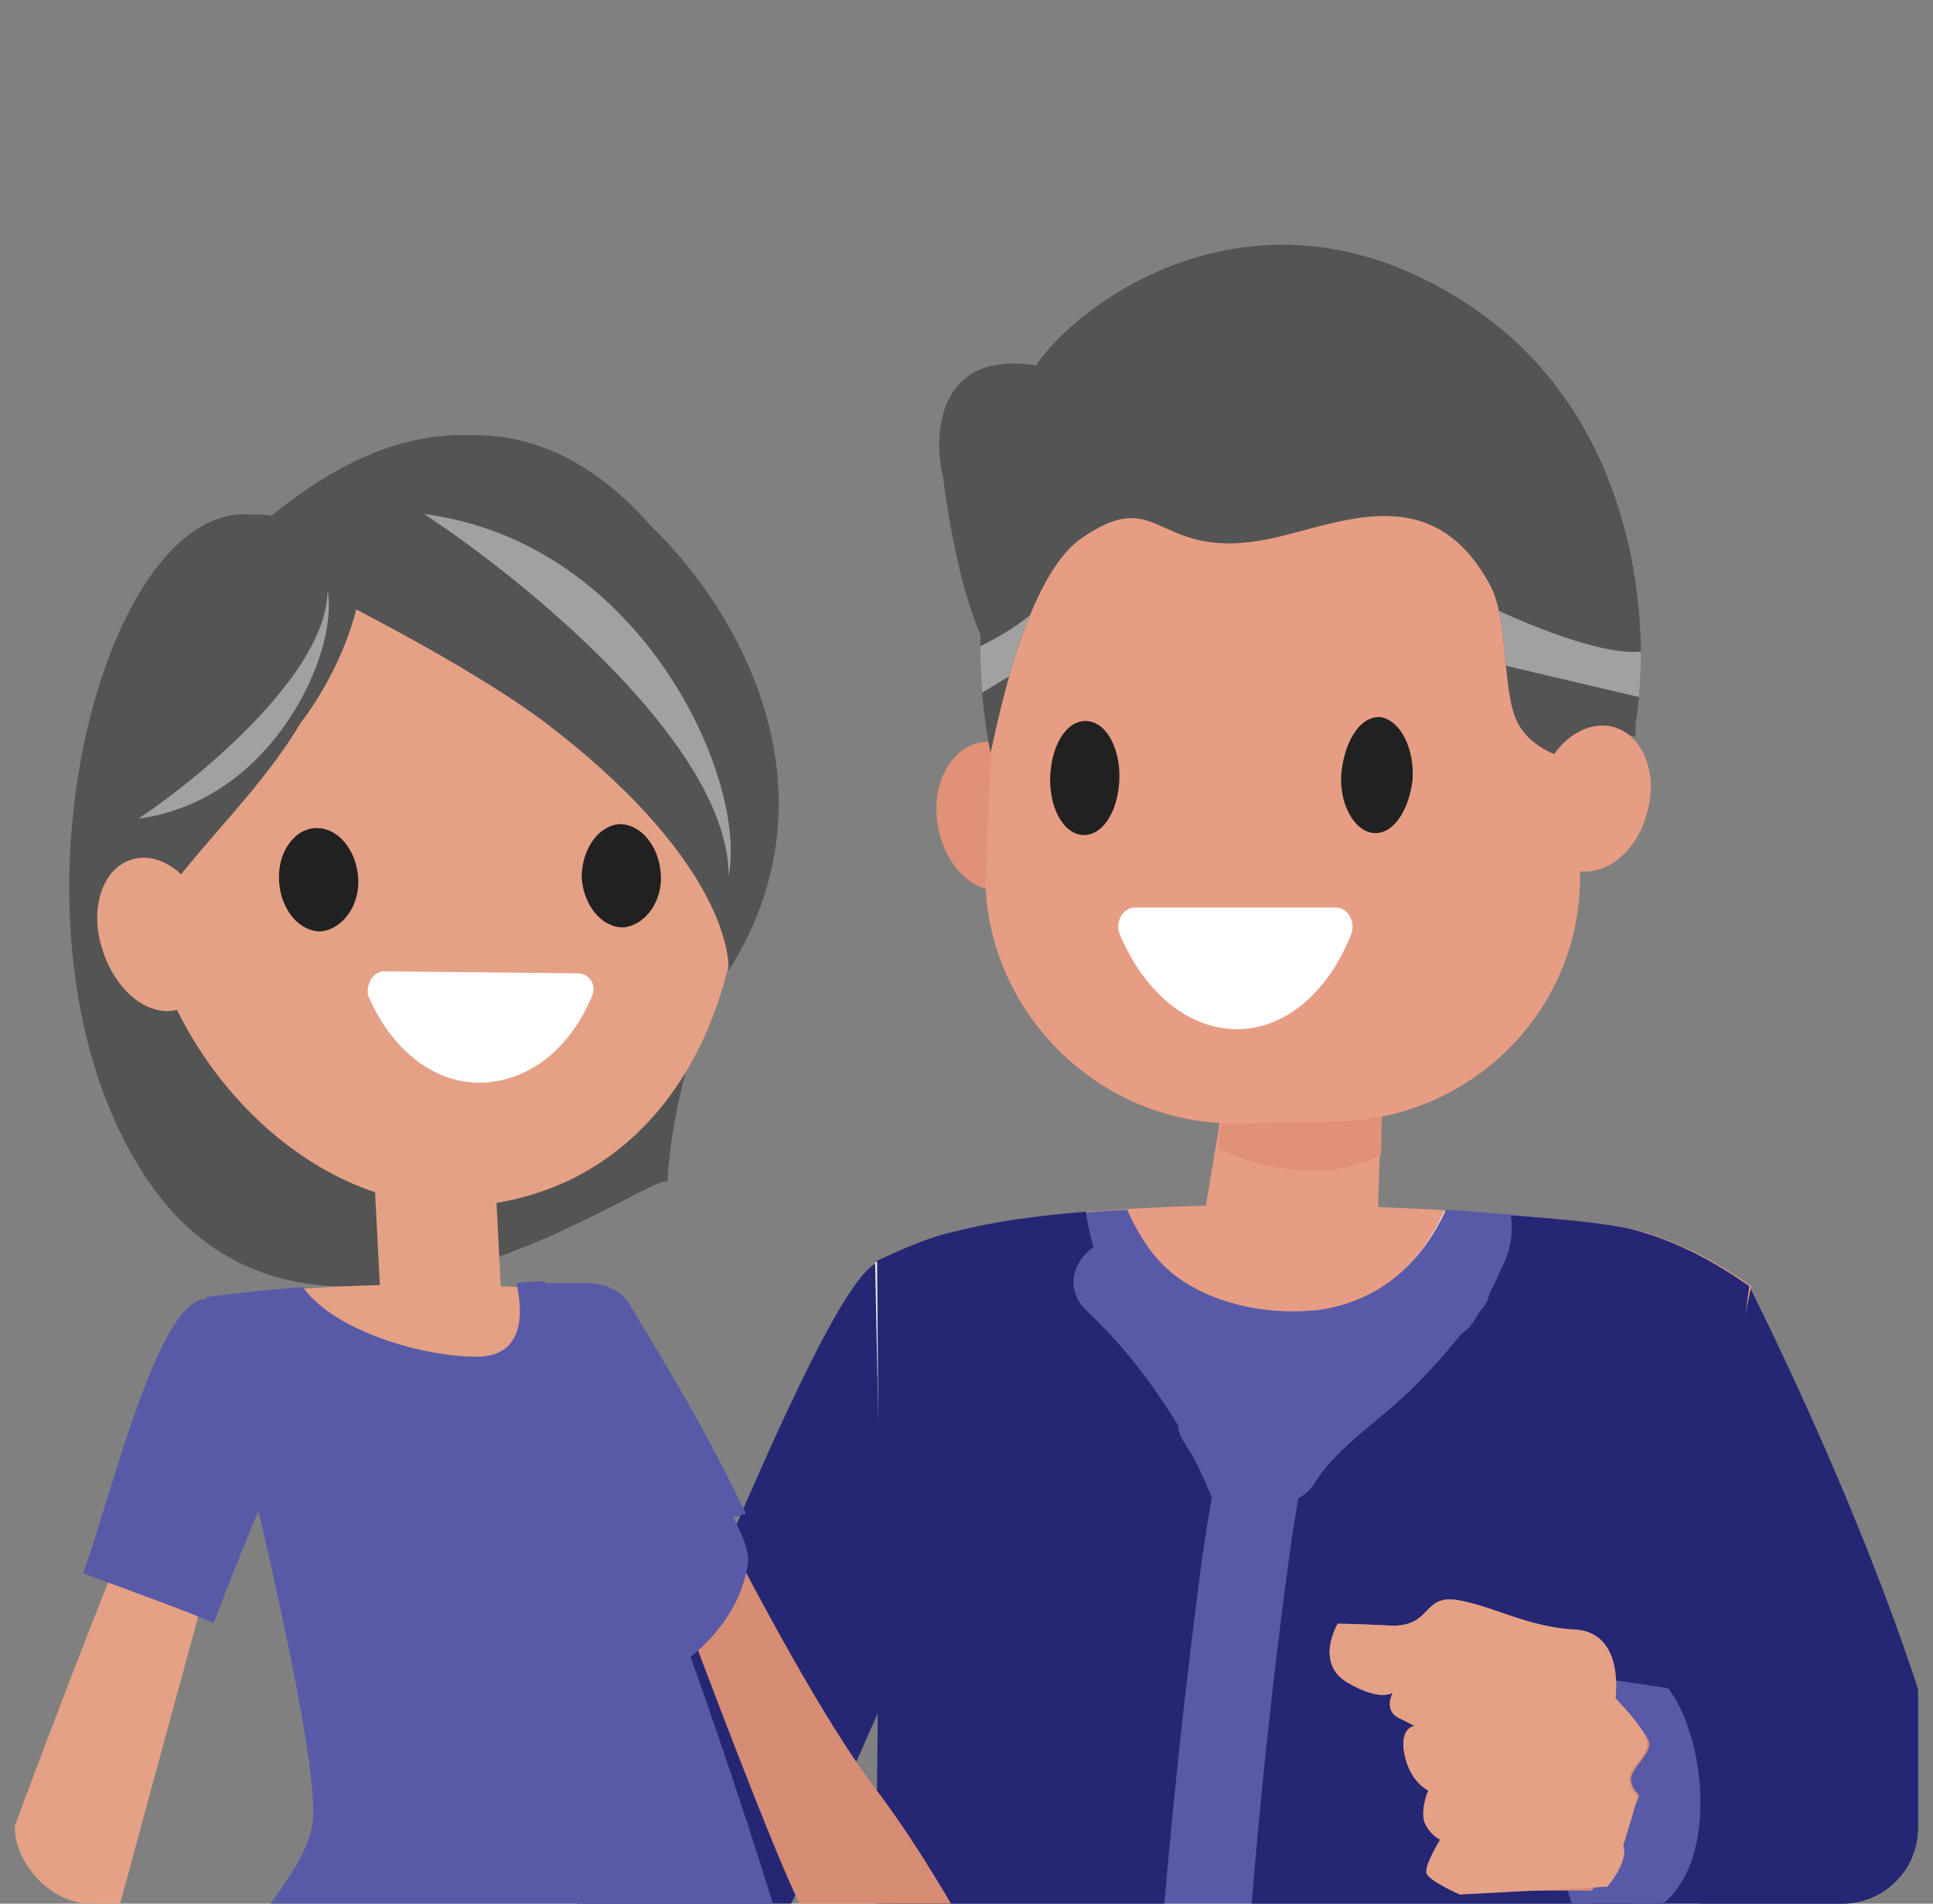 <svg width="65" height="64" viewBox="0 0 65 64" fill="none" xmlns="http://www.w3.org/2000/svg">
<rect x="0" y="0" width="65" height="64" fill="#808080" stroke="none"/>
<g clip-path="url(#clip0_1109_1751)">
<path d="M29.493 42.715C22.873 57.097 16.319 73.787 13.671 74.183C13.538 74.711 13.34 75.238 13.207 75.766C13.538 76.294 14.134 77.35 14.267 77.35C16.849 77.35 21.35 75.634 27.772 61.451C31.347 53.468 33.598 48.257 33.995 45.684L29.493 42.715Z" fill="#E5A185"/>
<path d="M20.489 73.787C22.542 71.478 24.991 67.652 27.772 61.517C31.347 53.534 33.598 48.322 33.995 45.75L29.493 42.451C27.176 43.507 19.497 65.145 16.385 70.423C17.643 71.412 19.298 72.731 20.489 73.787Z" fill="#252775"/>
<path d="M58.821 43.243C58.821 43.243 67.162 59.603 66.103 66.398L57.894 66.662C57.894 66.662 54.849 56.305 55.842 53.468C56.768 50.566 58.821 43.243 58.821 43.243Z" fill="#252775"/>
<path d="M40.483 127.817C41.475 108.553 38.629 110.467 38.827 107.894C38.96 105.321 40.151 93.578 40.615 91.005C40.88 89.686 41.674 89.422 42.005 90.478C42.468 91.929 43.991 102.286 46.772 110.071C47.169 111.258 47.5 112.446 47.963 113.633C49.089 116.47 51.009 122.869 52.465 127.817H59.284C59.218 125.64 59.085 123.331 58.953 121.945C58.092 114.557 55.245 109.081 54.517 106.838C54.054 105.585 54.385 96.349 54.252 90.807C54.186 86.124 53.988 81.374 53.193 76.756C52.531 73.061 58.887 43.243 58.887 43.243C57.761 42.451 56.57 41.791 55.179 41.396C53.061 40.802 39.158 39.746 32.207 41.396C31.28 41.594 31.082 41.858 30.221 42.319C30.221 42.319 30.155 72.138 30.354 75.502C30.552 78.273 30.618 81.044 30.354 83.815C30.155 86.124 29.427 88.301 29.228 90.609C28.235 103.276 31.678 115.546 33.73 127.883H40.483V127.817Z" fill="#E79D84"/>
<path d="M40.483 127.421C41.41 108.619 38.629 110.467 38.761 107.96C38.894 105.387 40.086 93.644 40.549 91.071C40.814 89.752 41.608 89.488 41.939 90.543C42.403 91.995 43.925 102.352 46.706 110.137C47.103 111.324 47.434 112.512 47.897 113.699C48.957 116.47 50.877 122.605 52.267 127.487H59.152C59.086 125.442 58.953 123.331 58.821 122.011C57.96 114.623 55.113 109.147 54.385 106.904C53.922 105.651 54.253 96.415 54.12 90.873C54.054 86.189 53.856 81.44 53.061 76.822C52.399 73.127 58.755 43.309 58.755 43.309C57.629 42.517 56.438 41.858 55.047 41.462C54.253 41.264 51.737 40.934 48.559 40.736C47.765 42.451 46.441 43.771 44.322 44.1C42.734 44.298 40.814 43.968 39.49 42.979C38.695 42.385 38.232 41.594 37.835 40.736C35.716 40.868 33.664 41.132 32.075 41.462C31.148 41.66 30.288 42.055 29.427 42.451C29.427 42.451 30.023 72.204 30.221 75.568C30.42 78.339 30.486 81.11 30.221 83.88C30.023 86.189 29.295 88.367 29.096 90.675C28.169 103.21 31.413 115.282 33.532 127.487H40.483V127.421Z" fill="#EFEBE3"/>
<path d="M34.061 130.653H40.284C41.741 108.421 38.629 110.664 38.761 107.96C38.894 105.387 40.086 93.644 40.549 91.071C40.814 89.752 41.608 89.488 41.939 90.544C42.403 91.995 43.925 102.352 46.706 110.137C47.103 111.324 47.434 112.512 47.897 113.699C49.221 117.13 51.803 125.706 53.194 130.653H59.284C59.218 127.817 59.086 124.056 58.887 121.945C58.026 114.557 55.18 109.081 54.451 106.838C53.988 105.585 54.319 96.349 54.187 90.807C54.12 86.124 53.922 81.374 53.127 76.756C52.465 73.061 58.821 43.243 58.821 43.243C57.695 42.451 56.504 41.791 55.113 41.396C54.319 41.198 51.803 40.868 48.626 40.67C47.831 42.385 46.507 43.705 44.389 44.035C42.8 44.232 40.88 43.903 39.556 42.913C38.761 42.319 38.298 41.528 37.901 40.67C36.378 40.736 34.922 40.934 33.598 41.132C33.532 41.132 33.532 41.198 33.465 41.198C32.406 41.923 31.546 42.913 30.619 43.837C30.552 44.628 30.354 45.486 30.288 46.278C30.155 47.597 30.155 48.982 30.089 50.302C30.089 50.697 29.89 51.027 29.692 51.291C29.89 60.329 30.155 73.325 30.288 75.436C30.486 78.207 30.552 80.978 30.288 83.749C30.089 86.058 29.361 88.235 29.162 90.544C28.169 103.474 31.744 115.942 33.796 128.542C33.929 129.07 33.995 129.796 34.061 130.653Z" fill="#585AA8"/>
<path d="M40.086 48.916C39.953 48.718 39.887 48.586 39.755 48.389C39.688 48.257 39.622 48.125 39.622 47.927C38.761 46.541 37.835 45.288 36.511 44.035C35.782 43.309 36.113 42.385 36.775 41.923C36.643 41.528 36.577 41.132 36.511 40.736C34.922 40.868 33.399 41.066 32.141 41.396C31.214 41.594 30.354 41.989 29.493 42.385C29.493 42.385 29.758 67.256 28.963 74.777C28.765 76.888 28.235 78.735 28.103 82.033C29.559 83.88 36.842 83.749 38.232 83.419C38.298 73.655 39.026 63.166 40.284 53.468C40.416 52.347 40.549 51.489 40.748 50.368C40.748 50.302 40.284 49.246 40.086 48.916Z" fill="#252775"/>
<path d="M54.716 72.995C55.908 65.211 58.821 43.243 58.821 43.243C57.695 42.451 56.504 41.791 55.113 41.396C54.517 41.198 52.929 41 50.81 40.868C50.876 41.396 50.81 41.923 50.611 42.385C50.479 42.649 50.347 42.979 50.214 43.243C50.148 43.309 49.95 43.837 50.082 43.573C50.016 43.771 49.883 43.968 49.751 44.1C49.685 44.232 49.618 44.298 49.552 44.43C49.42 44.628 49.287 44.76 49.155 44.826C48.625 45.486 48.096 46.08 47.5 46.673C46.507 47.663 45.05 48.586 44.256 49.774C44.124 50.038 43.925 50.236 43.66 50.368C43.594 50.764 43.528 51.159 43.462 51.555C42.005 61.912 41.277 73.193 41.277 83.683C48.625 84.804 52.399 84.474 55.841 83.023C55.709 80.912 54.451 75.04 54.716 72.995Z" fill="#252775"/>
<path d="M44.521 33.083L43.925 33.017C42.734 32.886 41.608 33.809 41.476 34.997L40.416 41.33C40.284 42.517 41.608 43.639 42.866 43.771L43.462 43.837C44.654 43.968 46.176 42.715 46.309 41.462L46.507 35.458C46.639 34.337 45.713 33.215 44.521 33.083Z" fill="#E79D84"/>
<path d="M44.521 33.083L43.925 33.017C42.733 32.886 41.608 33.809 41.476 34.997L40.946 38.625C41.873 39.021 42.733 39.285 43.793 39.351C44.852 39.417 45.646 39.219 46.441 38.823L46.507 35.524C46.639 34.337 45.713 33.215 44.521 33.083Z" fill="#E09178"/>
<path d="M32.936 24.969C31.943 25.167 31.281 26.42 31.545 27.806C31.81 29.191 32.803 30.115 33.862 29.917C34.855 29.719 35.518 28.465 35.253 27.08C34.988 25.695 33.929 24.771 32.936 24.969Z" fill="#E09178"/>
<path d="M44.521 13.622L41.078 13.688C36.511 13.82 33.348 18.828 33.414 23.314L33.134 29.653C33.267 34.205 37.106 37.833 41.608 37.767L45.051 37.701C49.619 37.569 53.26 33.809 53.127 29.257L52.995 23.056C52.929 18.504 49.089 13.556 44.521 13.622Z" fill="#E79D84"/>
<path d="M32.972 21.342C32.509 20.287 32.045 18.571 31.714 16.064C31.369 14.591 31.51 11.771 34.838 12.284C36.348 10.043 42.518 5.564 49.558 10.364C55.19 14.204 55.531 21.262 54.998 24.311V24.764L53.398 24.444L53.495 25.696C52.369 25.498 51.376 25.102 50.979 24.179C50.516 23.123 50.714 20.814 50.118 19.693C48.066 15.867 44.756 17.78 42.373 18.176C38.798 18.769 38.996 16.262 36.348 18.11C34.296 19.561 33.369 25.3 33.303 25.3C33.303 25.234 32.906 23.519 32.972 21.342Z" fill="#545454"/>
<path d="M33.026 23.29C32.987 22.822 32.961 22.293 32.965 21.726C33.618 21.398 34.223 21.038 34.639 20.674C34.359 21.353 34.127 22.071 33.937 22.735L33.026 23.29Z" fill="#A1A1A1"/>
<path d="M50.639 22.383C50.632 22.305 50.624 22.228 50.617 22.15C50.564 21.597 50.509 21.03 50.403 20.535C51.77 21.168 54.004 22.036 55.177 21.905C55.181 22.459 55.157 22.974 55.114 23.435L50.639 22.383Z" fill="#A1A1A1"/>
<path d="M54.253 24.441C53.26 24.177 52.134 25.035 51.803 26.354C51.472 27.674 51.935 28.993 52.928 29.257C53.922 29.521 55.047 28.663 55.378 27.344C55.775 26.024 55.246 24.705 54.253 24.441Z" fill="#E79D84"/>
<path d="M54.319 57.097C54.319 57.097 61.005 57.295 63.984 61.978C66.765 66.332 65.97 66.728 65.97 66.728C65.97 66.728 56.901 72.6 51.935 61.121C49.354 55.118 54.319 57.097 54.319 57.097Z" fill="#252775"/>
<path d="M53.458 65.145C53.458 65.145 55.643 64.815 56.57 63.232C57.563 61.583 57.298 58.416 56.106 56.767C55.378 56.635 53.458 56.371 53.458 56.371C53.458 56.371 49.42 55.117 52.002 61.121C52.598 62.572 52.664 64.221 53.458 65.145Z" fill="#585AA8"/>
<path d="M54.319 57.096C54.319 57.096 54.65 54.919 52.995 54.788C51.406 54.722 50.214 53.996 49.023 53.798C47.831 53.6 48.162 54.656 46.838 54.656C45.514 54.59 44.984 54.59 44.984 54.59C44.984 54.59 44.19 55.909 45.315 56.569C46.441 57.228 46.838 56.899 46.838 56.899C46.838 56.899 46.507 57.492 47.036 57.756C47.566 58.02 47.566 58.02 47.566 58.02C47.566 58.02 47.036 58.086 47.235 59.01C47.434 59.933 48.029 60.197 48.029 60.197C48.029 60.197 47.765 60.791 47.897 61.253C48.096 61.715 48.427 61.846 48.427 61.846C48.427 61.846 48.294 62.308 48.361 62.572C48.493 62.77 49.552 63.562 49.552 63.562H53.524C53.524 63.562 54.186 62.704 53.988 62.176C53.988 62.176 55.113 60.593 55.113 60.395C55.113 60.263 54.915 60.263 54.848 59.867C54.782 59.471 55.577 58.944 55.444 58.548C55.312 58.152 54.319 57.096 54.319 57.096Z" fill="#D78C74"/>
<path d="M54.319 57.096C54.319 57.096 54.65 54.919 52.995 54.788C51.406 54.722 50.214 53.996 49.023 53.798C47.831 53.6 48.162 54.656 46.838 54.656C45.514 54.59 44.984 54.59 44.984 54.59C44.984 54.59 44.19 55.909 45.315 56.569C46.441 57.228 46.838 56.899 46.838 56.899C46.838 56.899 46.507 57.492 47.036 57.756C47.566 58.02 47.566 58.02 47.566 58.02C47.566 58.02 47.036 58.086 47.235 59.01C47.434 59.933 48.029 60.197 48.029 60.197C48.029 60.197 47.765 60.791 47.897 61.253C48.096 61.715 48.427 61.846 48.427 61.846C48.427 61.846 47.897 62.704 47.963 62.968C48.029 63.232 49.089 63.694 49.089 63.694L54.054 63.43C54.054 63.43 54.782 62.572 54.584 62.044C54.584 62.044 55.047 60.593 55.047 60.395C55.047 60.263 54.848 60.263 54.782 59.867C54.716 59.471 55.51 58.944 55.378 58.548C55.312 58.086 54.319 57.096 54.319 57.096Z" fill="#E5A185"/>
<path d="M44.918 30.511H38.166C37.768 30.511 37.504 30.972 37.636 31.368C38.43 33.281 39.887 34.601 41.608 34.601C43.263 34.601 44.72 33.281 45.448 31.368C45.58 30.972 45.315 30.511 44.918 30.511Z" fill="white"/>
<path d="M36.577 24.243C35.915 24.177 35.385 24.969 35.319 26.024C35.253 27.08 35.716 28.004 36.378 28.07C37.04 28.136 37.57 27.344 37.636 26.288C37.702 25.233 37.239 24.309 36.577 24.243Z" fill="#212121"/>
<path d="M46.441 24.111C45.779 24.045 45.249 24.837 45.117 25.893C44.984 26.948 45.514 27.938 46.176 28.004C46.838 28.07 47.367 27.278 47.5 26.222C47.566 25.167 47.103 24.243 46.441 24.111Z" fill="#212121"/>
<path d="M8.995 17.416C9.195 17.483 15.514 10.935 21.434 17.683C28.884 26.169 22.778 32.717 22.445 39.733C22.046 39.265 10.592 47.884 5.004 39.733C-0.65 31.447 3.607 15.746 8.995 17.416Z" fill="#545454"/>
<path d="M12.843 44.543L12.577 39.399C12.51 38.129 13.375 37.06 14.506 37.06C15.636 36.993 16.568 37.995 16.634 39.198L16.9 44.477V44.543H12.843Z" fill="#E5A185"/>
<path d="M15.037 40.535C16.301 40.601 17.698 40.334 19.028 39.733C24.815 37.06 26.146 28.842 23.751 23.496C23.751 23.496 23.751 23.43 23.684 23.43C23.418 22.828 23.086 22.227 22.687 21.692C21.356 19.755 19.56 18.218 17.365 17.483C16.368 17.149 15.303 16.948 14.239 17.015C7.92 17.015 4.461 23.831 4.727 29.51C5.06 34.855 9.649 40.334 15.037 40.535Z" fill="#E5A185"/>
<path d="M12.906 32.656L19.425 32.723C19.824 32.723 20.09 33.124 19.89 33.525C19.159 35.262 17.762 36.398 16.099 36.398C14.503 36.398 13.106 35.195 12.374 33.458C12.307 33.057 12.574 32.656 12.906 32.656Z" fill="white"/>
<path d="M9.45 17.416C9.649 17.483 15.969 10.935 21.889 17.683C24.82 20.49 28.34 26.56 24.5 32.64C24.5 32.64 24.82 29.274 18.43 24.365C16.168 22.628 11.977 20.49 11.977 20.49C11.977 20.49 11.578 22.36 10.115 24.298C7.92 27.973 4.261 30.178 3.53 34.588C3.53 34.922 3.463 35.189 3.463 35.523C1.135 27.038 4.927 16.013 9.45 17.416Z" fill="#545454"/>
<path d="M14.26 17.28C17.673 19.52 24.5 25.088 24.5 29.44C25.14 26.24 21.62 18.24 14.26 17.28Z" fill="#A1A1A1"/>
<path d="M4.66 27.52C6.778 26.105 11.014 22.589 11.014 19.84C11.411 21.861 9.227 26.914 4.66 27.52Z" fill="#A1A1A1"/>
<path d="M3.463 31.982C3.929 33.385 5.059 34.254 6.057 33.92C7.055 33.586 7.454 32.182 6.988 30.846C6.523 29.443 5.392 28.574 4.394 28.908C3.396 29.242 2.997 30.646 3.463 31.982Z" fill="#E5A185"/>
<path d="M20.425 43.474C20.425 43.474 26.146 55.835 29.471 60.178C33.529 65.524 37.986 76.147 37.986 76.147L36.722 76.882C36.722 76.882 28.341 66.86 26.944 64.121C25.547 61.381 20.159 46.548 20.159 46.548L20.425 43.474Z" fill="#D78C74"/>
<path d="M23.086 56.236C19.694 56.57 16.235 56.971 12.909 57.506C12.51 56.102 11.911 54.766 11.512 53.363C10.913 51.492 10.381 49.555 9.849 47.684C9.45 46.347 8.851 44.877 8.585 43.474C13.507 42.94 18.297 43.274 19.893 43.474C20.359 46.548 21.623 49.621 23.019 52.561C22.953 53.764 22.953 55.033 23.086 56.236Z" fill="#E5A185"/>
<path d="M21.556 51.826C19.627 47.216 17.964 43.14 17.964 43.14H19.76C20.359 43.14 20.957 43.407 21.224 43.942C22.022 45.278 23.685 47.951 25.081 50.891C24.217 51.158 22.487 51.559 21.556 51.826Z" fill="#585AA8"/>
<path d="M2.532 75.68C5.791 66.459 10.182 63.853 10.514 61.247C10.847 58.642 6.922 43.608 6.922 43.608C7.987 43.474 9.117 43.341 10.182 43.274C11.246 44.744 14.173 45.612 16.035 45.612C17.698 45.612 17.565 44.009 17.366 43.14C17.831 43.074 18.297 43.074 18.297 43.074C18.297 43.074 25.414 50.557 25.148 52.561C24.882 54.499 23.219 55.702 23.219 55.702C23.219 55.702 29.339 72.539 29.139 78.419C28.939 84.299 0.137 82.495 2.532 75.68Z" fill="#585AA8"/>
<path d="M-6.847 78.686C-7.446 78.152 -8.044 78.753 -8.643 78.219C-6.315 75.68 0.204 62.183 0.204 62.183C0.204 62.183 4.195 51.292 6.257 47.083L9.117 45.679C8.718 46.682 4.062 63.92 4.062 63.92C3.995 64.187 -4.519 77.484 -6.847 78.686Z" fill="#E5A185"/>
<path d="M2.798 52.895C3.796 50.089 5.326 43.675 6.922 43.675L10.914 45.679C10.647 46.347 8.984 49.822 7.188 54.566C6.124 54.098 3.863 53.296 2.798 52.895Z" fill="#585AA8"/>
<path d="M20.824 27.706C21.556 27.706 22.155 28.441 22.221 29.376C22.288 30.312 21.689 31.113 20.957 31.18C20.226 31.18 19.627 30.445 19.56 29.51C19.56 28.574 20.093 27.773 20.824 27.706Z" fill="#212121"/>
<path d="M10.648 27.84C11.379 27.84 11.978 28.575 12.044 29.51C12.111 30.445 11.512 31.247 10.78 31.314C10.049 31.314 9.45 30.579 9.384 29.643C9.317 28.641 9.916 27.84 10.648 27.84Z" fill="#212121"/>
</g>
<defs>
<clipPath id="clip0_1109_1751">
<rect x="0.5" width="64" height="64" rx="2.56" fill="white"/>
</clipPath>
</defs>
</svg>
